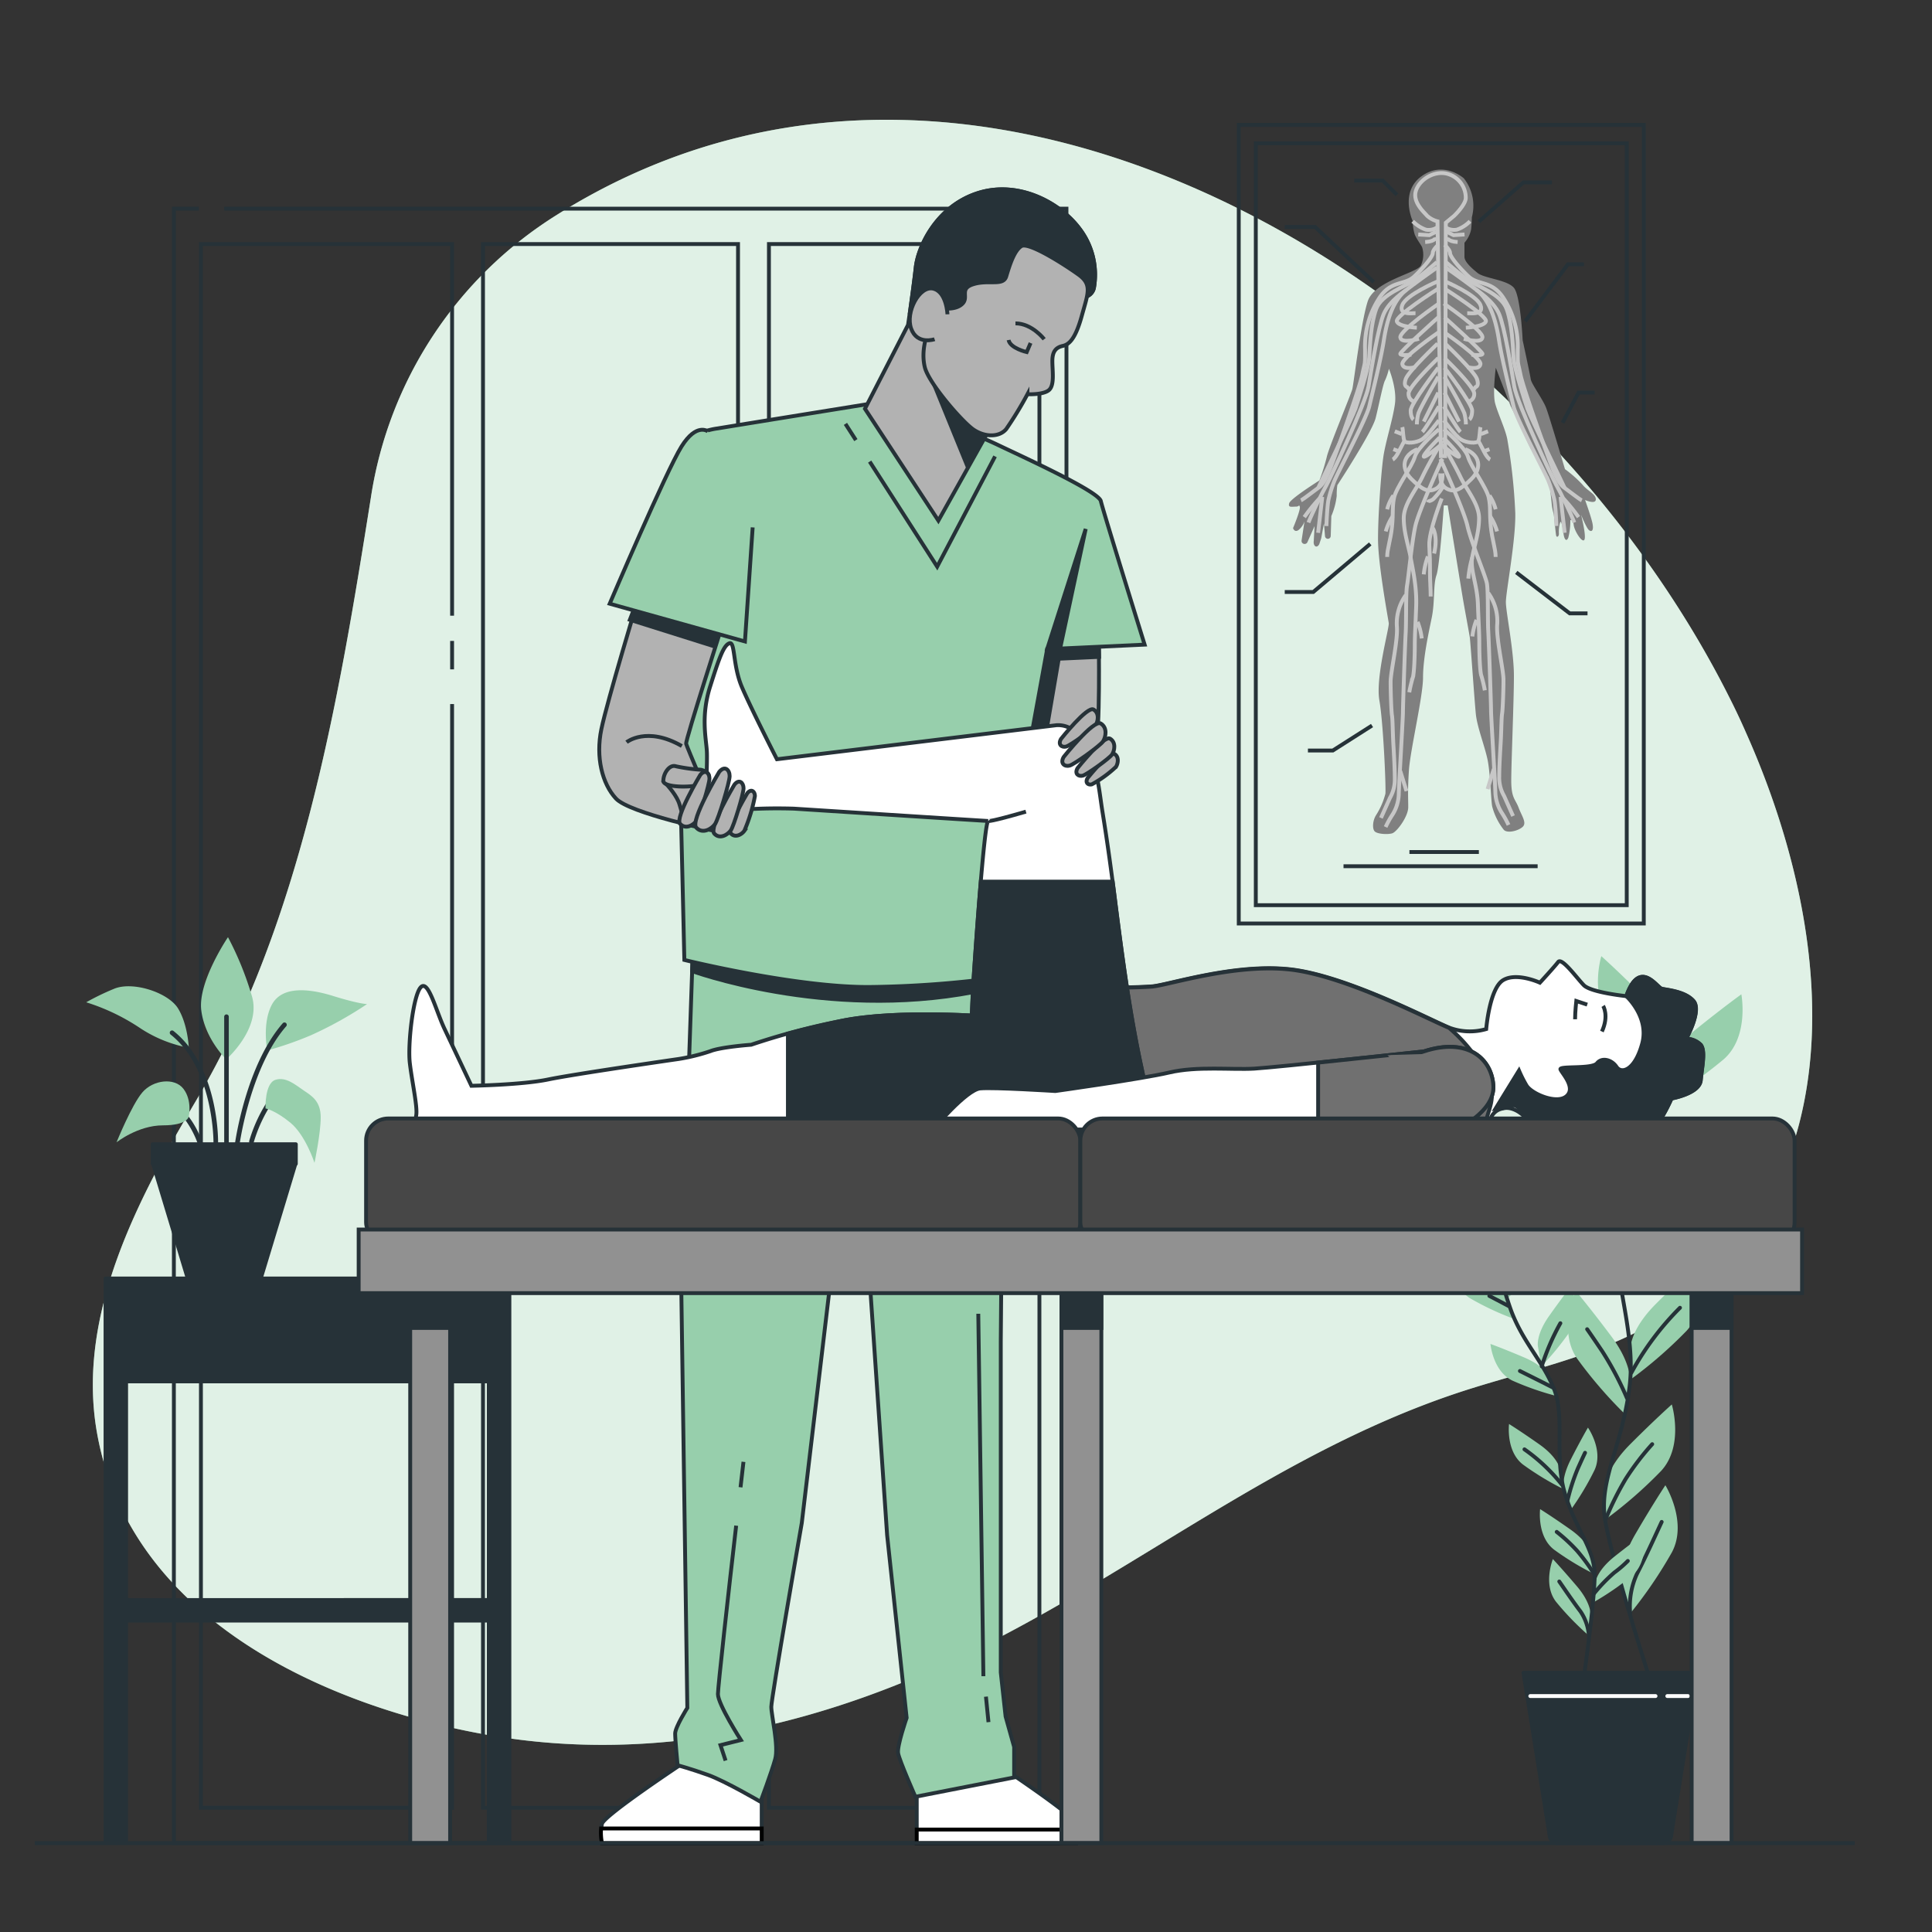 <svg xmlns="http://www.w3.org/2000/svg" viewBox="0 0 500 500"><rect x="0" y="0" width="500" height="500" fill="#333333" stroke="none"/><g id="freepik--background-simple--inject-516"><path d="M451.91,189.72q-2-4.58-4.24-9C394.83,75.16,254.57-13.94,144,55.68a104.73,104.73,0,0,0-48,73c-8.34,52.6-17.94,110-45.16,156-14.84,25.06-31.14,55.33-25.76,86,8.54,48.68,60,71.12,101.41,78.36,44.09,7.7,87.55-2.8,127.4-22.83,41.82-21,77.45-50.11,122.08-65.31,20.79-7.09,44.33-10.63,61.83-25.45C480.89,299,473.06,237.14,451.91,189.72Z" style="fill:#97CFAC"></path><path d="M451.91,189.72q-2-4.58-4.24-9C394.83,75.16,254.57-13.94,144,55.68a104.73,104.73,0,0,0-48,73c-8.34,52.6-17.94,110-45.16,156-14.84,25.06-31.14,55.33-25.76,86,8.54,48.68,60,71.12,101.41,78.36,44.09,7.7,87.55-2.8,127.4-22.83,41.82-21,77.45-50.11,122.08-65.31,20.79-7.09,44.33-10.63,61.83-25.45C480.89,299,473.06,237.14,451.91,189.72Z" style="fill:#fff;opacity:0.7"></path></g><g id="freepik--Dresser--inject-516"><polyline points="58.02 54 276 54 276 477 45 477 45 54 51.48 54" style="fill:none;stroke:#263238;stroke-miterlimit:10"></polyline><rect x="199" y="63.16" width="70" height="404.69" style="fill:none;stroke:#263238;stroke-miterlimit:10"></rect><rect x="125" y="63.16" width="66" height="404.69" style="fill:none;stroke:#263238;stroke-miterlimit:10"></rect><line x1="117" y1="173.23" x2="117" y2="165.87" style="fill:none;stroke:#263238;stroke-miterlimit:10"></line><polyline points="117 159.34 117 63.16 52 63.16 52 467.84 117 467.84 117 182.21" style="fill:none;stroke:#263238;stroke-miterlimit:10"></polyline></g><g id="freepik--Plants--inject-516"><path d="M431.66,268.89s0-4.66-6.53-11.19-10.71-10.25-10.71-10.25-3.26,10.72,2.79,17.24a114,114,0,0,0,14.45,12.58Z" style="fill:#97CFAC"></path><path d="M422.19,298s0-4.65-6.52-11.18S405,276.55,405,276.55s-3.26,10.72,2.8,17.24a114.44,114.44,0,0,0,14.44,12.58Z" style="fill:#97CFAC"></path><path d="M431.25,276.82s.49-4.63,7.67-10.43,11.74-9.06,11.74-9.06,2.11,11-4.61,16.85a115,115,0,0,1-15.69,11Z" style="fill:#97CFAC"></path><path d="M419.81,311.19s1-4.56,8.72-9.57,12.63-7.78,12.63-7.78.94,11.16-6.35,16.27a114.84,114.84,0,0,1-16.76,9.28Z" style="fill:#97CFAC"></path><path d="M422,348.66s0-4.66,6.52-11.19,10.72-10.25,10.72-10.25,3.26,10.72-2.8,17.24A113.51,113.51,0,0,1,422,357Z" style="fill:#97CFAC"></path><path d="M421.85,357.8s.66-4.61-4.87-12-9.15-11.67-9.15-11.67-4.75,10.14.32,17.46a114.28,114.28,0,0,0,12.51,14.5Z" style="fill:#97CFAC"></path><path d="M415.42,384.91s0-4.66,6.52-11.19,10.72-10.25,10.72-10.25,3.26,10.72-2.8,17.24a113.51,113.51,0,0,1-14.44,12.58Z" style="fill:#97CFAC"></path><path d="M419.78,409.48S418.59,405,423.25,397,431,384.38,431,384.38s5.87,9.54,1.67,17.38a114.41,114.41,0,0,1-10.79,15.83Z" style="fill:#97CFAC"></path><path d="M432.25,267.69a132.41,132.41,0,0,1-1.79,14.47c-2.58,13.32-9,21.92-11.6,33.95s4.82,27.54,2.84,43-8,24-6.28,34.37S426.48,433,426.48,433" style="fill:none;stroke:#263238;stroke-linecap:round;stroke-linejoin:round"></path><line x1="431.18" y1="279.92" x2="438.21" y2="274.52" style="fill:none;stroke:#263238;stroke-linecap:round;stroke-linejoin:round"></line><line x1="431.51" y1="273.71" x2="428.57" y2="268.47" style="fill:none;stroke:#263238;stroke-linecap:round;stroke-linejoin:round"></line><path d="M419.25,315.56s5.88-4.42,11.93-8.83" style="fill:none;stroke:#263238;stroke-linecap:round;stroke-linejoin:round"></path><path d="M422.19,306.37s-4.9-9.61-10.46-16" style="fill:none;stroke:#263238;stroke-linecap:round;stroke-linejoin:round"></path><path d="M422.19,355.28a72.78,72.78,0,0,1,12.59-16.83" style="fill:none;stroke:#263238;stroke-linecap:round;stroke-linejoin:round"></path><path d="M421.05,361.82a82.56,82.56,0,0,0-6.38-12.09c-3.43-5.07-3.92-5.73-3.92-5.73" style="fill:none;stroke:#263238;stroke-linecap:round;stroke-linejoin:round"></path><path d="M415.42,393.47a78.46,78.46,0,0,1,5.3-10.72,68.2,68.2,0,0,1,6.87-9" style="fill:none;stroke:#263238;stroke-linecap:round;stroke-linejoin:round"></path><path d="M421.9,417.59a20,20,0,0,1,1.76-10.32c2.45-4.74,5.23-10.95,6.38-13.4" style="fill:none;stroke:#263238;stroke-linecap:round;stroke-linejoin:round"></path><path d="M388.94,331.13s-.51-2.92,2.88-7.72,5.6-7.59,5.6-7.59,3.21,6.37.12,11.11a73,73,0,0,1-7.69,9.46Z" style="fill:#97CFAC"></path><path d="M398,348.35s-.51-2.92,2.87-7.72,5.61-7.59,5.61-7.59,3.21,6.37.12,11.11a73,73,0,0,1-7.69,9.46Z" style="fill:#97CFAC"></path><path d="M390.06,336.06s-.81-2.85-5.94-5.7-8.35-4.41-8.35-4.41-.13,7.13,4.72,10.06a72.84,72.84,0,0,0,11,5.19Z" style="fill:#97CFAC"></path><path d="M401,356.37s-1.11-2.75-6.51-5.05-8.76-3.51-8.76-3.51.62,7.11,5.75,9.52a73.26,73.26,0,0,0,11.51,4Z" style="fill:#97CFAC"></path><path d="M403.68,380.1s-.5-2.92-5.3-6.3-7.84-5.27-7.84-5.27-.88,7.08,3.63,10.51a73.48,73.48,0,0,0,10.42,6.32Z" style="fill:#97CFAC"></path><path d="M404.74,385.83s-.91-2.82,1.75-8.06,4.47-8.31,4.47-8.31,4.09,5.85,1.7,11a72.3,72.3,0,0,1-6.27,10.45Z" style="fill:#97CFAC"></path><path d="M412.93,409.39s.34-2.94,4.94-6.59,7.52-5.71,7.52-5.71,1.28,7-3,10.7a73,73,0,0,1-10.05,6.91Z" style="fill:#97CFAC"></path><path d="M411.72,402.12s-.51-2.92-5.31-6.3-7.83-5.26-7.83-5.26-.88,7.07,3.63,10.5a71.84,71.84,0,0,0,10.42,6.32Z" style="fill:#97CFAC"></path><path d="M411.65,418s.26-3-3.53-7.45-6.24-7.07-6.24-7.07-2.65,6.62.84,11.08a73,73,0,0,0,8.48,8.75Z" style="fill:#97CFAC"></path><path d="M388.44,330.45a86.57,86.57,0,0,0,2.69,8.88c3.06,8.07,8,12.76,11,20s0,17.79,2.89,27.27,7.63,14.21,7.67,20.86-2.59,25.16-2.59,25.16" style="fill:none;stroke:#263238;stroke-linecap:round;stroke-linejoin:round"></path><line x1="390.44" y1="338" x2="385.44" y2="335.38" style="fill:none;stroke:#263238;stroke-linecap:round;stroke-linejoin:round"></line><line x1="389.56" y1="334.14" x2="390.83" y2="330.54" style="fill:none;stroke:#263238;stroke-linecap:round;stroke-linejoin:round"></line><path d="M401.79,359.05s-4.17-2.13-8.44-4.24" style="fill:none;stroke:#263238;stroke-linecap:round;stroke-linejoin:round"></path><path d="M399,353.61a59.75,59.75,0,0,1,4.82-11.16" style="fill:none;stroke:#263238;stroke-linecap:round;stroke-linejoin:round"></path><path d="M404.26,384.28a46.36,46.36,0,0,0-9.73-9.19" style="fill:none;stroke:#263238;stroke-linecap:round;stroke-linejoin:round"></path><path d="M405.68,388.26a53,53,0,0,1,2.69-8.28c1.6-3.55,1.84-4,1.84-4" style="fill:none;stroke:#263238;stroke-linecap:round;stroke-linejoin:round"></path><path d="M412.42,412.54a43.23,43.23,0,0,1,5.37-5.57,28.67,28.67,0,0,0,3.49-3" style="fill:none;stroke:#263238;stroke-linecap:round;stroke-linejoin:round"></path><path d="M412.65,407.49a49.82,49.82,0,0,0-4.49-6.14,43.49,43.49,0,0,0-5.28-4.9" style="fill:none;stroke:#263238;stroke-linecap:round;stroke-linejoin:round"></path><path d="M411.2,423.32A12.71,12.71,0,0,0,409,417c-2.06-2.7-4.47-6.3-5.46-7.71" style="fill:none;stroke:#263238;stroke-linecap:round;stroke-linejoin:round"></path><path d="M430.39,477H403.17a2.14,2.14,0,0,1-2.15-2.14l-6.75-41.95h45l-6.75,41.95A2.14,2.14,0,0,1,430.39,477Z" style="fill:#263238;stroke:#263238;stroke-linecap:round;stroke-linejoin:round"></path><line x1="396.04" y1="438.94" x2="428.45" y2="438.94" style="fill:none;stroke:#fff;stroke-linecap:round;stroke-linejoin:round"></line><line x1="431.5" y1="438.94" x2="436.83" y2="438.94" style="fill:none;stroke:#fff;stroke-linecap:round;stroke-linejoin:round"></line><path d="M48.86,271.16s-.23-6-2.77-10.16-11.78-7.15-16.62-5.08a65.36,65.36,0,0,0-7.16,3.47,54.2,54.2,0,0,1,13.62,6.46A34.14,34.14,0,0,0,48.86,271.16Z" style="fill:#97CFAC"></path><path d="M58.55,274.16s-5.54-5.31-6.46-12.7S59,242.54,59,242.54A81.71,81.71,0,0,1,65.25,258C67.55,266.31,58.55,274.16,58.55,274.16Z" style="fill:#97CFAC"></path><path d="M69.17,271.85s-1.38-6.92,1.15-11.77,9.24-4.39,15.93-2.31S95,259.85,95,259.85a99.58,99.58,0,0,1-14.55,8.08A89.16,89.16,0,0,1,69.17,271.85Z" style="fill:#97CFAC"></path><path d="M58.61,296.73a.59.59,0,0,1-.59-.6v-33a.59.59,0,0,1,.59-.6.6.6,0,0,1,.6.6v33A.6.6,0,0,1,58.61,296.73Z" style="fill:#263238"></path><path d="M61.38,296.73H61.3a.6.6,0,0,1-.51-.67c.12-.83,2.91-20.38,12.38-31.24a.59.59,0,0,1,.84-.06.6.6,0,0,1,.06.84C64.83,276.18,62,296,62,296.21A.59.59,0,0,1,61.38,296.73Z" style="fill:#263238"></path><path d="M55.84,296.27h0a.6.6,0,0,1-.59-.61c0-.19.09-19-11.09-27.92a.59.59,0,0,1,.74-.93c11.64,9.31,11.55,28.07,11.54,28.87A.6.6,0,0,1,55.84,296.27Z" style="fill:#263238"></path><path d="M65.08,296a.45.45,0,0,1-.16,0,.59.59,0,0,1-.42-.73A38.68,38.68,0,0,1,69.9,284a.6.6,0,0,1,1,.7,38,38,0,0,0-5.22,10.88A.59.59,0,0,1,65.08,296Z" style="fill:#263238"></path><path d="M68.71,286.86s-.23-6.47,2.54-7.39,5.31,1.38,7.39,2.77S83,285,83,289.17s-1.61,11.77-1.61,11.77-2.31-7.16-6.24-10.39S68.71,286.86,68.71,286.86Z" style="fill:#97CFAC"></path><path d="M51.69,296.27a.6.6,0,0,1-.57-.42c0-.05-1.85-5.64-6-9a.59.59,0,0,1,.73-.93c4.48,3.53,6.36,9.28,6.44,9.52a.6.6,0,0,1-.39.75Z" style="fill:#263238"></path><path d="M48.86,288.93s.92-4.15-1.39-7.15-7.85-2.31-10.62.92-6.69,12.93-6.69,12.93,5.54-4.39,12-4.39S48.86,288.93,48.86,288.93Z" style="fill:#97CFAC"></path><polygon points="67.25 331.65 48.83 331.65 39.62 301.18 76.46 301.18 67.25 331.65" style="fill:#263238;stroke:#263238;stroke-linecap:round;stroke-linejoin:round"></polygon><rect x="39.51" y="296.13" width="37.05" height="5.05" style="fill:#263238;stroke:#263238;stroke-linecap:round;stroke-linejoin:round"></rect><path d="M27.31,330.87V476.65h5.33V419.4H126.5v57.25h5.33V330.87Zm5.33,83.21V357.5H126.5v56.58Z" style="fill:#263238;stroke:#263238;stroke-linecap:round;stroke-linejoin:round"></path></g><g id="freepik--Picture--inject-516"><rect x="320.59" y="32.33" width="104.82" height="206.67" style="fill:none;stroke:#263238;stroke-miterlimit:10"></rect><rect x="325" y="37.08" width="96" height="197.18" style="fill:none;stroke:#263238;stroke-miterlimit:10"></rect><path d="M378.83,46.14s-5.21-4.69-10.95-.52-2.25,11.64-2.25,11.64a11.5,11.5,0,0,0,.52,3.48c.52,1.21,1.73,2.78,1.91,3.3a6.54,6.54,0,0,1-.35,4.69c-1,1.91-12,4-13.73,9.21s-3.65,21.37-4,22.76-6.09,15.12-6.61,17.55a53.13,53.13,0,0,1-1.91,6.09s-7.47,4.69-7.82,5.9.7.87,1.74.87.69-.69,1,0-1.74,5.56-1.74,5.56.35,1.22,1.39.52a4.94,4.94,0,0,0,1.57-2.25l-.75,4.93a.78.78,0,0,0,.69.9h0a.79.79,0,0,0,.82-.46l1.85-4.16-.21,3.86c-.19,1.25.75,2.05,1.42.83l.51-1.54.71-3.84.27,3.3a.75.75,0,0,0,.92.66h0a.75.75,0,0,0,.56-.7l.16-5.17a18.6,18.6,0,0,0,1.39-5.22,16.37,16.37,0,0,1,.17-2.78s9-13.73,9.91-17.38,1.91-8.86,2.43-9.73a15.34,15.34,0,0,0,1-3s2.09,5,1.57,9-2.44,9.9-3,13.72-1.39,14.95-1.39,21.38,2.61,20.5,2.78,21.72-3.47,14.07-2.43,20,1.74,22.77,1.56,24.16a19.23,19.23,0,0,1-2.43,5.56c-.87,1.39-1,3.47-.35,4.17s3.31.87,4.52.52,4.17-4.35,4.17-6.78-.17-4.34.18-9.56,3.65-19.11,3.65-24,1.39-11.29,2.25-15.46.35-8.52,1.22-11,1.91-18.07,1.91-18.07h1s3.3,20.33,3.82,23.46,1.74,9.55,1.91,10.77,1.22,16.51,1.56,19.81,2.26,8.17,3,11.64.87,10.08,1.21,12.17a16.59,16.59,0,0,0,3,6.08c.87,1,3.65.35,4.86-.7s-.17-2.78-1-5-1.91-2.44-1.91-7,.69-20.5.69-27.1-2.08-16.51-2.08-19.12,2.61-16.16,2.43-23.11a146.42,146.42,0,0,0-2.08-19.11c-.52-2.61-2.44-6.61-3.13-9.21s.17-9.21.17-9.21l3.83,9.9s2.08,4,4.17,8.86a50.55,50.55,0,0,0,5.73,9.56s.52,4.87.7,6.43a14.72,14.72,0,0,0,.52,3c.17.53.52,5.22.69,5.74s.7.17.7-.52a8.32,8.32,0,0,1,.34-3c.35-.52.7,1.91.87,3.13s.7,2.09,1.22.87a17.57,17.57,0,0,0,.52-4.52s.7-.35.87,1.22,2.26,4.86,2.78,3.82-.87-6.43-.87-6.43,1.39,3.48,2.09,4,1.21,0,.87-1.74-1.92-6.08-1.92-6.08,2.78,1.22,2.78-.18-2.25-2.25-3.47-3.82a31.57,31.57,0,0,0-4.52-4s-4-13.56-4.86-15.82-3.83-6.25-4-7.47-2.09-10.08-2.09-10.08-.52-11.47-2.26-13.55-7.64-2.44-9.38-3.83S379,67.69,379,66.47V62.82a7.43,7.43,0,0,0,1.73-3.47c.18-1.74.18-3.13.18-3.13A11.41,11.41,0,0,0,378.83,46.14Z" style="fill:gray"></path><path d="M376.34,55.85s3-2.86,3-4.65a6.44,6.44,0,0,0-4.29-6.07c-3.39-1.25-7.5,1.07-8.57,4.11s2.14,5.72,2.86,6.61a6.34,6.34,0,0,0,2.68,1.43l.89,60.77H374l.18-60.41Z" style="fill:none;stroke:#c7c7c7;stroke-miterlimit:10"></path><path d="M373.48,125.91a19.53,19.53,0,0,1-2.51,3.22c-.89.72-1.25.36-1.43.89" style="fill:none;stroke:#c7c7c7;stroke-miterlimit:10"></path><path d="M373.12,129s-3.4,8.58-3.22,12.16.18,4.28.18,6.79.18,4.47.18,6.43" style="fill:none;stroke:#c7c7c7;stroke-miterlimit:10"></path><path d="M370.8,136.64s1.42,2,.35,6.61" style="fill:none;stroke:#c7c7c7;stroke-miterlimit:10"></path><path d="M372.05,72.83s-8.05,3.4-9.12,6.08,2.5,2.14,3.4,2.14" style="fill:none;stroke:#c7c7c7;stroke-miterlimit:10"></path><path d="M372.05,74.8s-11.08,7-10.55,8.4,5.18,1.61,5.18,1.61" style="fill:none;stroke:#c7c7c7;stroke-miterlimit:10"></path><path d="M372.4,78.55s-10.18,7-10,8.76,4.83.36,4.83.36" style="fill:none;stroke:#c7c7c7;stroke-miterlimit:10"></path><path d="M372.22,82.13s-10,8.93-9.83,9.47,2.86.18,2.86.18" style="fill:none;stroke:#c7c7c7;stroke-miterlimit:10"></path><path d="M372.22,86.06s-9.65,6.61-9.29,8.22,3.4.71,3.4.71" style="fill:none;stroke:#c7c7c7;stroke-miterlimit:10"></path><path d="M372.05,88.92s-7.51,7.15-8.23,9.11.36,2.15.36,2.15l.54.71" style="fill:none;stroke:#c7c7c7;stroke-miterlimit:10"></path><path d="M372.22,92.67s-7.86,7.51-7.68,9.29a2,2,0,0,0,1.61,2" style="fill:none;stroke:#c7c7c7;stroke-miterlimit:10"></path><path d="M372.22,95.17s-7.14,9.3-7.14,11.08.71,2.33.71,2.33" style="fill:none;stroke:#c7c7c7;stroke-miterlimit:10"></path><path d="M372.22,97.5s-4.82,8.22-5.18,9.65a12.27,12.27,0,0,0-.36,2.68" style="fill:none;stroke:#c7c7c7;stroke-miterlimit:10"></path><line x1="372.22" y1="101.61" x2="368.47" y2="109.11" style="fill:none;stroke:#c7c7c7;stroke-miterlimit:10"></line><path d="M372.4,105.18s-3.57,5.9-4.29,6.61" style="fill:none;stroke:#c7c7c7;stroke-miterlimit:10"></path><path d="M372.4,108.76s-3,4.11-4.46,5-4.12,1.07-4.47.36-.36-2.86-.54-3.58" style="fill:none;stroke:#c7c7c7;stroke-miterlimit:10"></path><path d="M363.47,114.12s-.54.89-1.43,2.68-1.61,2.14-1.61,2.14" style="fill:none;stroke:#c7c7c7;stroke-miterlimit:10"></path><line x1="362.04" y1="116.8" x2="360.61" y2="116.26" style="fill:none;stroke:#c7c7c7;stroke-miterlimit:10"></line><line x1="362.75" y1="112.33" x2="360.97" y2="111.62" style="fill:none;stroke:#c7c7c7;stroke-miterlimit:10"></line><path d="M372.4,111.08s-5.54,4.65-6.25,7.15-4.83,8-5.36,10.54-.18,3.93-.54,7.51S359,142,359,144.14" style="fill:none;stroke:#c7c7c7;stroke-miterlimit:10"></path><path d="M360.61,128.24a11.31,11.31,0,0,0-1.61,3.57" style="fill:none;stroke:#c7c7c7;stroke-miterlimit:10"></path><path d="M360.43,133.6a13.76,13.76,0,0,0-1.79,3.93" style="fill:none;stroke:#c7c7c7;stroke-miterlimit:10"></path><path d="M372.58,113.22s-3.93,3.94-4.11,4.83,3.93-2.5,3.93-2.5-2.68,4.47-4.29,7.86-4.82,7-4.82,10.72,1.25,7.15,1.79,10.19,1.6,7.51,1.43,12.51-.36,7.33-.36,10.19-.18,7.51-.54,8.4a33.07,33.07,0,0,0-.89,3.75" style="fill:none;stroke:#c7c7c7;stroke-miterlimit:10"></path><path d="M373.3,118.76s-6.08,13.23-7,17.34-1.79,13.41-2.15,15.37-.18,9.3-.36,12.33-.71,18.95-.71,20.56S362,204,362,205.63a10.46,10.46,0,0,1-1.61,5.18,24,24,0,0,0-1.79,3.22" style="fill:none;stroke:#c7c7c7;stroke-miterlimit:10"></path><path d="M363.82,154A12.61,12.61,0,0,0,361.5,162c.36,3.57-1.61,11.79-1.61,14.47s.18,7.69.36,8.76.18,4.47.36,7.51.36,6.43.36,8.76a9.43,9.43,0,0,1-1.26,5c-.89,2-2.32,5.18-2.32,5.18" style="fill:none;stroke:#c7c7c7;stroke-miterlimit:10"></path><line x1="364" y1="204.73" x2="362.39" y2="199.55" style="fill:none;stroke:#c7c7c7;stroke-miterlimit:10"></line><path d="M366.86,160.94a16.42,16.42,0,0,1,1.08,4.29" style="fill:none;stroke:#c7c7c7;stroke-miterlimit:10"></path><path d="M373.3,122.52s.35,2.86-1.61,3.93-3.58.36-6.44-2.5-2.14-6.26,1.61-7.69" style="fill:none;stroke:#c7c7c7;stroke-miterlimit:10"></path><path d="M369.54,144a17.57,17.57,0,0,0-1.07,4.65" style="fill:none;stroke:#c7c7c7;stroke-miterlimit:10"></path><path d="M372.22,63.36s-1.42,1.25-1.42,2.14-2.33,3.76-4.83,6.08-6.08.89-9.12,5.72a22.89,22.89,0,0,0-3.57,13.23c0,4.28,0,2.85-.72,6.43s-7.14,21.45-8.4,24.49-2,4.11-3,4.82-3.94,3-4.47,3.22" style="fill:none;stroke:#c7c7c7;stroke-miterlimit:10"></path><path d="M371.87,67.83s-3.4,3-5.72,4.64-8.58,3.58-10,7.51-1.61,9.47-1.79,12.51-3,11.44-3.57,13.23-9.65,20.55-9.65,20.55" style="fill:none;stroke:#c7c7c7;stroke-miterlimit:10"></path><path d="M371.87,69.26S367.76,72.12,364,75s-5.18,8.57-5.89,13.22-3,13.76-3.76,17-8.58,17.87-9.11,19.48a33.67,33.67,0,0,0-1.43,4.65c-.36,1.79-.54,6.79-.54,6.79" style="fill:none;stroke:#c7c7c7;stroke-miterlimit:10"></path><path d="M364,75s-4.46,2.86-5.89,6.25-3.22,14.48-3.94,18.77-10,24-10.9,25.56-3.75,7.32-4.65,9.65" style="fill:none;stroke:#c7c7c7;stroke-miterlimit:10"></path><path d="M341.48,129a47.23,47.23,0,0,0-3.93,4.83" style="fill:none;stroke:#c7c7c7;stroke-miterlimit:10"></path><line x1="342.2" y1="128.59" x2="341.13" y2="137.89" style="fill:none;stroke:#c7c7c7;stroke-miterlimit:10"></line><path d="M365.63,57.26A8.82,8.82,0,0,0,369,59.43a3.88,3.88,0,0,0,2.86-.54" style="fill:none;stroke:#c7c7c7;stroke-miterlimit:10"></path><polyline points="367.04 60.68 369.9 60.86 371.69 59.96" style="fill:none;stroke:#c7c7c7;stroke-miterlimit:10"></polyline><path d="M371.51,61.39s.18,1.07-2.68,1.25" style="fill:none;stroke:#c7c7c7;stroke-miterlimit:10"></path><path d="M374,72.83s8,3.4,9.12,6.08-2.51,2.14-3.4,2.14" style="fill:none;stroke:#c7c7c7;stroke-miterlimit:10"></path><path d="M374,74.8s11.08,7,10.55,8.4-5.19,1.61-5.19,1.61" style="fill:none;stroke:#c7c7c7;stroke-miterlimit:10"></path><path d="M373.66,78.55s10.19,7,10,8.76-4.82.36-4.82.36" style="fill:none;stroke:#c7c7c7;stroke-miterlimit:10"></path><path d="M373.84,82.13s10,8.93,9.83,9.47-2.86.18-2.86.18" style="fill:none;stroke:#c7c7c7;stroke-miterlimit:10"></path><path d="M373.84,86.06s9.65,6.61,9.3,8.22-3.4.71-3.4.71" style="fill:none;stroke:#c7c7c7;stroke-miterlimit:10"></path><path d="M374,88.92s7.51,7.15,8.22,9.11-.36,2.15-.36,2.15l-.53.71" style="fill:none;stroke:#c7c7c7;stroke-miterlimit:10"></path><path d="M373.84,92.67s7.87,7.51,7.69,9.29a2,2,0,0,1-1.61,2" style="fill:none;stroke:#c7c7c7;stroke-miterlimit:10"></path><path d="M373.84,95.17s7.15,9.3,7.15,11.08-.71,2.33-.71,2.33" style="fill:none;stroke:#c7c7c7;stroke-miterlimit:10"></path><path d="M373.84,97.5s4.83,8.22,5.18,9.65a12.27,12.27,0,0,1,.36,2.68" style="fill:none;stroke:#c7c7c7;stroke-miterlimit:10"></path><line x1="373.84" y1="101.61" x2="377.6" y2="109.11" style="fill:none;stroke:#c7c7c7;stroke-miterlimit:10"></line><path d="M373.66,105.18s3.58,5.9,4.29,6.61" style="fill:none;stroke:#c7c7c7;stroke-miterlimit:10"></path><path d="M373.66,108.76s3,4.11,4.47,5,4.11,1.07,4.47.36.36-2.86.54-3.58" style="fill:none;stroke:#c7c7c7;stroke-miterlimit:10"></path><path d="M382.6,114.12s.54.89,1.43,2.68,1.61,2.14,1.61,2.14" style="fill:none;stroke:#c7c7c7;stroke-miterlimit:10"></path><line x1="384.03" y1="116.8" x2="385.46" y2="116.26" style="fill:none;stroke:#c7c7c7;stroke-miterlimit:10"></line><line x1="383.31" y1="112.33" x2="385.1" y2="111.62" style="fill:none;stroke:#c7c7c7;stroke-miterlimit:10"></line><path d="M373.66,111.08s5.54,4.65,6.26,7.15,4.82,8,5.36,10.54.18,3.93.54,7.51,1.25,5.72,1.25,7.86" style="fill:none;stroke:#c7c7c7;stroke-miterlimit:10"></path><path d="M385.46,128.24a11.31,11.31,0,0,1,1.61,3.57" style="fill:none;stroke:#c7c7c7;stroke-miterlimit:10"></path><path d="M385.64,133.6a13.76,13.76,0,0,1,1.79,3.93" style="fill:none;stroke:#c7c7c7;stroke-miterlimit:10"></path><path d="M373.48,113.22s3.94,3.94,4.12,4.83-3.94-2.5-3.94-2.5,2.68,4.47,4.29,7.86,4.83,7,4.83,10.72-1.25,7.15-1.79,10.19,1.31,7,1.49,12,.36,7.33.36,10.18.18,7.51.54,8.4a36.08,36.08,0,0,1,.89,3.76" style="fill:none;stroke:#c7c7c7;stroke-miterlimit:10"></path><path d="M372.77,118.76s6.08,13.23,7,17.34S384.45,149,384.81,151s.18,9.29.35,12.33.72,18.94.72,20.55S387,203.49,387,205.1a10.43,10.43,0,0,0,1.61,5.18,24,24,0,0,1,1.79,3.22" style="fill:none;stroke:#c7c7c7;stroke-miterlimit:10"></path><path d="M385.16,153.45a12.51,12.51,0,0,1,2.33,8c-.36,3.57,1.61,11.8,1.61,14.48s-.18,7.68-.36,8.76-.18,4.46-.36,7.5S388,198.67,388,201a9.4,9.4,0,0,0,1.26,5c.89,2,2.32,5.19,2.32,5.19" style="fill:none;stroke:#c7c7c7;stroke-miterlimit:10"></path><line x1="384.99" y1="204.21" x2="386.59" y2="199.02" style="fill:none;stroke:#c7c7c7;stroke-miterlimit:10"></line><path d="M382.13,160.42a16.28,16.28,0,0,0-1.08,4.29" style="fill:none;stroke:#c7c7c7;stroke-miterlimit:10"></path><path d="M372.77,122.52s-.36,2.86,1.61,3.93,3.57.36,6.43-2.5,2.15-6.26-1.61-7.69" style="fill:none;stroke:#c7c7c7;stroke-miterlimit:10"></path><path d="M381,144.32a28.94,28.94,0,0,0-1,5.42" style="fill:none;stroke:#c7c7c7;stroke-miterlimit:10"></path><path d="M373.84,63.36s1.43,1.25,1.43,2.14,2.33,3.76,4.83,6.08,6.07.89,9.11,5.72a22.83,22.83,0,0,1,3.58,13.23c0,4.28,0,2.85.71,6.43s7.15,21.45,8.4,24.49,2,4.11,3,4.82,3.93,3,4.47,3.22" style="fill:none;stroke:#c7c7c7;stroke-miterlimit:10"></path><path d="M374.2,67.83s3.4,3,5.72,4.64,8.58,3.58,10,7.51,1.61,9.47,1.78,12.51,3,11.44,3.58,13.23,9.65,20.55,9.65,20.55" style="fill:none;stroke:#c7c7c7;stroke-miterlimit:10"></path><path d="M374.2,69.26s4.11,2.86,7.86,5.72,5.19,8.57,5.9,13.22,3,13.76,3.75,17,8.58,17.87,9.12,19.48a35.1,35.1,0,0,1,1.43,4.65c.36,1.79.54,6.79.54,6.79" style="fill:none;stroke:#c7c7c7;stroke-miterlimit:10"></path><path d="M382.06,75s4.47,2.86,5.9,6.25,3.22,14.48,3.93,18.77,10,24,10.91,25.56,3.75,7.32,4.64,9.65" style="fill:none;stroke:#c7c7c7;stroke-miterlimit:10"></path><path d="M404.58,129a46.73,46.73,0,0,1,3.94,4.83" style="fill:none;stroke:#c7c7c7;stroke-miterlimit:10"></path><line x1="403.87" y1="128.59" x2="404.94" y2="137.89" style="fill:none;stroke:#c7c7c7;stroke-miterlimit:10"></line><path d="M380.44,57.26a8.82,8.82,0,0,1-3.38,2.17,3.88,3.88,0,0,1-2.86-.54" style="fill:none;stroke:#c7c7c7;stroke-miterlimit:10"></path><polyline points="379.02 60.68 376.17 60.86 374.38 59.96" style="fill:none;stroke:#c7c7c7;stroke-miterlimit:10"></polyline><path d="M374.56,61.39s-.18,1.07,2.68,1.25" style="fill:none;stroke:#c7c7c7;stroke-miterlimit:10"></path><polyline points="332.49 58.72 340.33 58.72 355.54 73.01" style="fill:none;stroke:#263238;stroke-miterlimit:10"></polyline><polyline points="409.92 68.4 405.78 68.4 394.71 83.15" style="fill:none;stroke:#263238;stroke-miterlimit:10"></polyline><polyline points="410.85 158.74 406.24 158.74 392.41 148.14" style="fill:none;stroke:#263238;stroke-miterlimit:10"></polyline><polyline points="338.49 194.23 344.94 194.23 355.08 187.77" style="fill:none;stroke:#263238;stroke-miterlimit:10"></polyline><polyline points="332.49 153.21 339.87 153.21 354.62 140.76" style="fill:none;stroke:#263238;stroke-miterlimit:10"></polyline><polyline points="412.69 101.59 408.54 101.59 404.39 109.42" style="fill:none;stroke:#263238;stroke-miterlimit:10"></polyline><polyline points="401.63 47.2 394.25 47.2 382.73 57.34" style="fill:none;stroke:#263238;stroke-miterlimit:10"></polyline><polyline points="350.47 46.74 357.84 46.74 361.53 50.43" style="fill:none;stroke:#263238;stroke-miterlimit:10"></polyline><line x1="364.76" y1="220.5" x2="382.73" y2="220.5" style="fill:none;stroke:#263238;stroke-miterlimit:10"></line><line x1="347.7" y1="224.18" x2="397.94" y2="224.18" style="fill:none;stroke:#263238;stroke-miterlimit:10"></line></g><g id="freepik--Characters--inject-516"><path d="M284.35,164.85s.44,26.36-.88,27.24-6.87,7.76-14,3.11-3.1-17.06-2.88-23.49,8.42-8.64,10.19-9.08S284.35,164.85,284.35,164.85Z" style="fill:#b2b2b2;stroke:#263238;stroke-miterlimit:10"></path><path d="M284.35,164.85s-5.76-2.66-7.53-2.22-10,2.66-10.19,9.08c-.17,4.92-2.54,13.32-.47,19.09l4.53-.93L274,170.48l10.44-.48C284.39,167,284.35,164.85,284.35,164.85Z" style="fill:#263238;stroke:#263238;stroke-miterlimit:10"></path><path d="M176.94,456.17S156.42,469.74,155.79,472a12.19,12.19,0,0,0,0,5.05h41.34V464.69S183.25,456.49,176.94,456.17Z" style="fill:#fff;stroke:#263238;stroke-miterlimit:10"></path><path d="M257.45,456.17S278,469.74,278.59,472a12.19,12.19,0,0,1,0,5.05H237.25V464.69S251.13,456.49,257.45,456.17Z" style="fill:#fff;stroke:#263238;stroke-miterlimit:10"></path><path d="M179.78,232.33,176.31,333l1.57,109s-3.15,5-3.15,6.63.63,8.2.63,8.2,3.47.95,7.89,2.53,13.57,6.94,13.57,6.94,2.84-7.57,3.79-11-1-11.36-1-13.57,7.89-47.58,7.89-47.58l13.88-116.93,8.21,120.09,5.05,47.26s-2.53,7.26-2.21,9.16S236.9,465,236.9,465L262.46,460v-7.89l-2.21-7.89L259,432.82V347.2l.63-74.47L259,239Z" style="fill:#97CFAC;stroke:#263238;stroke-miterlimit:10"></path><path d="M179.78,232.33l-.66,19c4.25,1.49,41.37,13.82,80.17,3.78L259,239Z" style="fill:#263238;stroke:#263238;stroke-miterlimit:10"></path><line x1="254.5" y1="433.8" x2="253.18" y2="340" style="fill:none;stroke:#263238;stroke-miterlimit:10"></line><line x1="255.16" y1="439.09" x2="255.82" y2="445.69" style="fill:none;stroke:#263238;stroke-miterlimit:10"></line><path d="M190.52,394.84c-2,17.2-4.72,41.88-4.72,43.59,0,2.64,5.94,11.89,5.94,11.89l-5.28,1.32,1.32,4" style="fill:none;stroke:#263238;stroke-miterlimit:10"></path><path d="M192.41,378.32s-.3,2.54-.76,6.59" style="fill:none;stroke:#263238;stroke-miterlimit:10"></path><path d="M155.56,473.21a13.66,13.66,0,0,0,.23,3.79h41.34v-3.79Z" style="fill:#fff;stroke:#000;stroke-miterlimit:10"></path><path d="M237.25,477h41.34a13.77,13.77,0,0,0,.25-3.51H237.25Z" style="fill:#fff;stroke:#000;stroke-miterlimit:10"></path><path d="M226.82,104.22s-37.55,6.06-41.07,6.65a18.63,18.63,0,0,0-6.26,2c-.58.39-4.3,66.68-4.1,67.65s1.72,67.91,1.72,67.91,29.33,7.23,48.3,7a267.61,267.61,0,0,0,35-2.73l6.1-60.08L271,168l25.23-1.17s-10.76-34.62-11.34-37.16S264,117.91,258.3,115.17s-20.14-8.41-20.14-8.41Z" style="fill:#97CFAC;stroke:#263238;stroke-miterlimit:10"></path><polyline points="225.07 119.46 242.54 146.65 257.52 118.11" style="fill:none;stroke:#263238;stroke-miterlimit:10"></polyline><line x1="218.8" y1="109.7" x2="221.5" y2="113.9" style="fill:none;stroke:#263238;stroke-miterlimit:10"></line><polygon points="271.01 167.97 280.98 136.88 274.33 167.97 271.01 167.97" style="fill:#263238;stroke:#263238;stroke-miterlimit:10"></polygon><path d="M281.38,76.65a3,3,0,0,0,1.76-2.35,19.61,19.61,0,0,0-3.72-15.06c-5.08-6.84-16-12.71-26.59-9.19S237.57,63.94,237,69.22s-2,14.86-2,14.86l-11.15,21.71,19,28.94,12.91-23.08s-5.87-8.6-8-16.23,4.11-12.32,10.95-16.82,12.52-5.08,14.86-4.1A64.45,64.45,0,0,0,281.38,76.65Z" style="fill:#b2b2b2;stroke:#263238;stroke-miterlimit:10"></path><polygon points="240.75 97.08 250.36 120.64 256.37 110.54 240.75 97.08" style="fill:#263238;stroke:#263238;stroke-miterlimit:10"></polygon><path d="M258.69,78.6c6.85-4.49,12.52-5.08,14.86-4.1a64.45,64.45,0,0,0,7.83,2.15,3,3,0,0,0,1.76-2.35,19.61,19.61,0,0,0-3.72-15.06c-5.08-6.84-16-12.71-26.59-9.19S237.57,63.94,237,69.22c-.38,3.37-1.07,8.49-1.53,11.76l14.16,5.16C251.76,83.32,255.14,80.94,258.69,78.6Z" style="fill:#263238;stroke:#263238;stroke-miterlimit:10"></path><path d="M244,79.78s3.32.58,5.08-1.18-1-3.91,2.93-5.08,7.63.59,8.41-2,2-6.64,3.91-7.82,11.34,4.89,14.86,7.43,2.35,4.89.79,10.56-3.13,7.43-4.89,7.82-2.74,1.37-2.74,3.92.59,6.06-.78,7.43-5.67,1.17-5.67,1.17a93.73,93.73,0,0,1-5.48,9c-1.76,2.15-5.47,2.15-8.41.19S240.31,99.14,239.33,95s.39-8,1.18-10.36S244,79.78,244,79.78Z" style="fill:#b2b2b2;stroke:#263238;stroke-miterlimit:10"></path><path d="M245.2,81.34s-.2-5.86-3.72-6.65-7.23,6.07-5.67,10.37,6.06,2.73,6.06,2.73" style="fill:#b2b2b2;stroke:#263238;stroke-miterlimit:10"></path><path d="M266.71,88.77l-1,2.35s-4.3-1-4.69-3.13" style="fill:none;stroke:#263238;stroke-miterlimit:10"></path><path d="M270.23,87.79s-3.13-4.1-7.43-4.1" style="fill:none;stroke:#263238;stroke-miterlimit:10"></path><path d="M165.17,154.88s-8,26.48-9.53,33.79.22,14.18,3.77,18,25.72,8.43,25.72,8.43l-.91-6.66s-6.42-15.07-6.65-15.95,10-32.69,10-32.69Z" style="fill:#b2b2b2;stroke:#263238;stroke-miterlimit:10"></path><path d="M163,160.4l21.54,6.78c1.68-4.14,3-7.43,3-7.43l-22.37-4.87S164.23,157.15,163,160.4Z" style="fill:#263238;stroke:#263238;stroke-miterlimit:10"></path><path d="M162.16,192.08s5.24-4.23,14.3,1" style="fill:none;stroke:#263238;stroke-miterlimit:10"></path><path d="M183.21,111.65s-2.93-2.34-6.84,3.91-18.58,40.68-18.58,40.68l35,9.77,2-29.52" style="fill:#97CFAC;stroke:#263238;stroke-miterlimit:10"></path><path d="M256.2,263.11s-23.77-1.95-38.59,1.12a182.67,182.67,0,0,0-23.21,6.15s-7.83.56-10.62,1.68a50.07,50.07,0,0,1-8.11,2s-27.12,3.91-33.83,5.31S122,281,122,281l-7-14.82c-2.23-4.75-4.19-12.86-6.15-10.63s-3.35,14.82-2.79,19.58,2,11.18,1.67,13.42-.84,4.75,0,5.59,4.76,1.4,5.6,1.4H285S267.1,264,256.2,263.11Z" style="fill:#fff;stroke:#263238;stroke-miterlimit:10"></path><path d="M203.91,267.49v28.06H285s-17.9-31.6-28.8-32.44c0,0-23.77-1.95-38.59,1.12C212.13,265.37,207.53,266.51,203.91,267.49Z" style="fill:#263238;stroke:#263238;stroke-miterlimit:10"></path><path d="M420.88,257.8s-9.15-.94-11-2.84-5.68-7.25-6.63-6-4.73,5.36-4.73,5.36-6-2.78-9.52-.65-4.37,12.65-4.37,12.65a15.24,15.24,0,0,1-9.47-.32c-4.73-1.89-26.82-13.57-41.34-15.15s-31.56,4.1-35.66,4.42-12.62.32-12.62.32V295h95.3s4.11-1.89,4.74-4.73a4,4,0,0,1,3.39-3.4c.95-.32,3.44-.33,6.28,2.82s8.63,5,13.05,5.63,15.78,0,18.62-2.21,5.68-8.84,5.68-8.84,7.26-1.26,7.57-4.73,1.27-7.57,0-9.15a5.37,5.37,0,0,0-3.78-1.58s4.1-7.26,1.89-9.78-6.94-2.84-8.21-3.16S424.35,248,420.88,257.8Z" style="fill:#fff;stroke:#263238;stroke-miterlimit:10"></path><path d="M440.13,279.58c.32-3.47,1.27-7.57,0-9.15a5.37,5.37,0,0,0-3.78-1.58s4.1-7.26,1.89-9.78-6.94-2.84-8.21-3.16-5.68-7.89-9.15,1.89c0,0,6,5.37,4.11,12.31s-5.37,7.89-6.63,6-3.79-2.53-5.05-.95-9.78.63-9.47,1.58,4.1,4.73,1.58,6.94-9.15-.63-10.41-2.84a33.46,33.46,0,0,1-1.9-3.78l-6.06,9.85a28,28,0,0,1,3.45-.32c1-.3,1.21-1.38,3.24.88,2.84,3.16,10.1,7.26,14.52,7.89s15.78,0,18.62-2.21,5.68-8.84,5.68-8.84S439.82,283.05,440.13,279.58Z" style="fill:#263238;stroke:#263238;stroke-miterlimit:10"></path><path d="M414.89,260.33s1.57,2.52-.32,6.63" style="fill:#fff;stroke:#263238;stroke-miterlimit:10"></path><path d="M410.78,260l-2.84-.94s-.31,2.84-.31,4.73" style="fill:#fff;stroke:#263238;stroke-miterlimit:10"></path><path d="M384.53,290.36c1-4.71,3.77-7.22-1.88-15.7A40.1,40.1,0,0,0,375,266c-5-2-26.81-13.52-41.21-15.09s-31.56,4.1-35.66,4.42-12.62.32-12.62.32V295h95.08C382.68,293.7,384.19,292.1,384.53,290.36Z" style="fill:#707070;stroke:#263238;stroke-miterlimit:10"></path><path d="M273.44,187.68l-72.37,8.81s-6.68-13.08-9.07-18.69-1.72-11.87-3.23-11.32-2.63,3.73-5,11.23-1.08,13.17-.85,16.49-.53,11.58.51,13.73,3.69,2,9.66,1.55,12.42-.2,12.42-.2,49.59,3.19,50.25,3.19c-1.07,0-3.55,37-3.78,40.6-.41,6.54-.6,13.09-.87,19.64-.2,4.94-2.44,14.4,3,17.41,2.78,1.55,7,1.5,10.08,1.76,8.6.73,18.52,1.65,27-.2a7.52,7.52,0,0,0,2-.56c4.94-2.6,3.11-10.71,2.19-14.95-3-13.87-4.87-28-6.67-42-1-8.06-2.09-16.12-3.4-24.13-.74-4.53-1.11-10-3.19-14.18-1-2-1.79-3.52-2.42-4.69A6.68,6.68,0,0,0,273.44,187.68Z" style="fill:#fff;stroke:#263238;stroke-miterlimit:10"></path><path d="M255.77,212.47s.3.33,9.74-2.42" style="fill:none;stroke:#263238;stroke-miterlimit:10"></path><path d="M288.73,234.17q-.37-3-.77-6H253.83c-.89,10.56-1.71,22.88-1.84,24.87-.41,6.54-.6,13.09-.87,19.64-.2,4.94-2.44,14.4,3,17.41,2.78,1.55,7,1.5,10.08,1.76,8.6.73,18.52,1.65,27-.2a7.52,7.52,0,0,0,2-.56c4.94-2.6,3.11-10.71,2.19-14.95C292.41,262.3,290.53,248.22,288.73,234.17Z" style="fill:#263238;stroke:#263238;stroke-miterlimit:10"></path><path d="M368.48,272.1s-38.14,4.12-43.9,4.46-14.75-.69-21.95,1-29.51,4.8-29.51,4.8-15.84-1-19.43-.68-12.24,10.63-12.24,10.63H376.76s10.08-4.46,9.72-11.32S380,268.33,368.48,272.1Z" style="fill:#fff;stroke:#263238;stroke-miterlimit:10"></path><path d="M341.13,275v17.35h35.63s10.08-4.46,9.72-11.32-6.48-12.69-18-8.92C368.48,272.1,353.69,273.7,341.13,275Z" style="fill:#707070;stroke:#263238;stroke-miterlimit:10"></path><path d="M274.59,191.23s6.81-8.56,8.41-7.61,1.16,3.12.52,4.1-6.46,5.16-7.57,5.48S273.7,192.74,274.59,191.23Z" style="fill:#b2b2b2;stroke:#263238;stroke-miterlimit:10"></path><path d="M281.47,201.36s5.59-7,6.91-6.26.95,2.57.42,3.37a29.93,29.93,0,0,1-6.22,4.51C281.68,203.24,280.74,202.61,281.47,201.36Z" style="fill:#b2b2b2;stroke:#263238;stroke-miterlimit:10"></path><path d="M278.88,198.77s6.8-8.56,8.4-7.61,1.17,3.12.52,4.1-6.46,5.16-7.56,5.47S278,200.28,278.88,198.77Z" style="fill:#b2b2b2;stroke:#263238;stroke-miterlimit:10"></path><path d="M275.29,195.89s7.75-9.75,9.57-8.66,1.32,3.56.59,4.66-7.36,5.88-8.61,6.24S274.27,197.62,275.29,195.89Z" style="fill:#b2b2b2;stroke:#263238;stroke-miterlimit:10"></path><path d="M171.67,202.1s.16.15.42.42c.93,1,3.14,3.48,3.77,5.68.8,2.82,1.41,4.64,2,4.84s5.44,1.21,6.85-1.61S178.28,201,178.28,201,172.11,200.22,171.67,202.1Z" style="fill:#b2b2b2;stroke:#263238;stroke-miterlimit:10"></path><path d="M181.39,199.21a44.1,44.1,0,0,1-6.48-.9c-1.62-.54-3.24,1.8-3.24,3.79s9.54,1.8,11,.36S183.55,199.75,181.39,199.21Z" style="fill:#b2b2b2;stroke:#263238;stroke-miterlimit:10"></path><path d="M181.23,200.54s-6.64,11.07-5.22,12.66,3.48.31,4.27-.8,3.33-9.48,3.33-10.91S182.5,199,181.23,200.54Z" style="fill:#b2b2b2;stroke:#263238;stroke-miterlimit:10"></path><path d="M193.41,205.27s-5.46,9.1-4.29,10.4,2.86.26,3.51-.65a42.16,42.16,0,0,0,2.74-9C195.37,204.88,194.46,204,193.41,205.27Z" style="fill:#b2b2b2;stroke:#263238;stroke-miterlimit:10"></path><path d="M190.06,203.07s-6.65,11.06-5.22,12.65,3.48.31,4.27-.79,3.32-9.49,3.32-10.92S191.32,201.48,190.06,203.07Z" style="fill:#b2b2b2;stroke:#263238;stroke-miterlimit:10"></path><path d="M186.13,199.77s-7.57,12.6-5.95,14.4,4,.36,4.87-.9,3.78-10.8,3.78-12.42S187.57,198,186.13,199.77Z" style="fill:#b2b2b2;stroke:#263238;stroke-miterlimit:10"></path><rect x="94.74" y="289.46" width="184.85" height="32.62" rx="5.74" style="fill:#474747;stroke:#263238;stroke-miterlimit:10"></rect><rect x="279.59" y="289.46" width="184.85" height="32.62" rx="5.74" style="fill:#474747;stroke:#263238;stroke-miterlimit:10"></rect><rect x="106.16" y="329.15" width="10.33" height="147.85" style="fill:#919191;stroke:#263238;stroke-miterlimit:10"></rect><rect x="106.16" y="329.15" width="10.33" height="14.52" style="fill:#263238;stroke:#263238;stroke-miterlimit:10"></rect><rect x="437.8" y="329.15" width="10.33" height="147.85" style="fill:#919191;stroke:#263238;stroke-miterlimit:10"></rect><rect x="437.8" y="329.15" width="10.33" height="14.52" style="fill:#263238;stroke:#263238;stroke-miterlimit:10"></rect><rect x="274.7" y="329.15" width="10.33" height="147.85" style="fill:#919191;stroke:#263238;stroke-miterlimit:10"></rect><rect x="274.7" y="329.15" width="10.33" height="14.52" style="fill:#263238;stroke:#263238;stroke-miterlimit:10"></rect><rect x="92.82" y="318.2" width="373.55" height="16.46" style="fill:#919191;stroke:#263238;stroke-miterlimit:10"></rect></g><g id="freepik--Floor--inject-516"><line x1="9" y1="477" x2="480" y2="477" style="fill:none;stroke:#263238;stroke-miterlimit:10"></line></g></svg>
